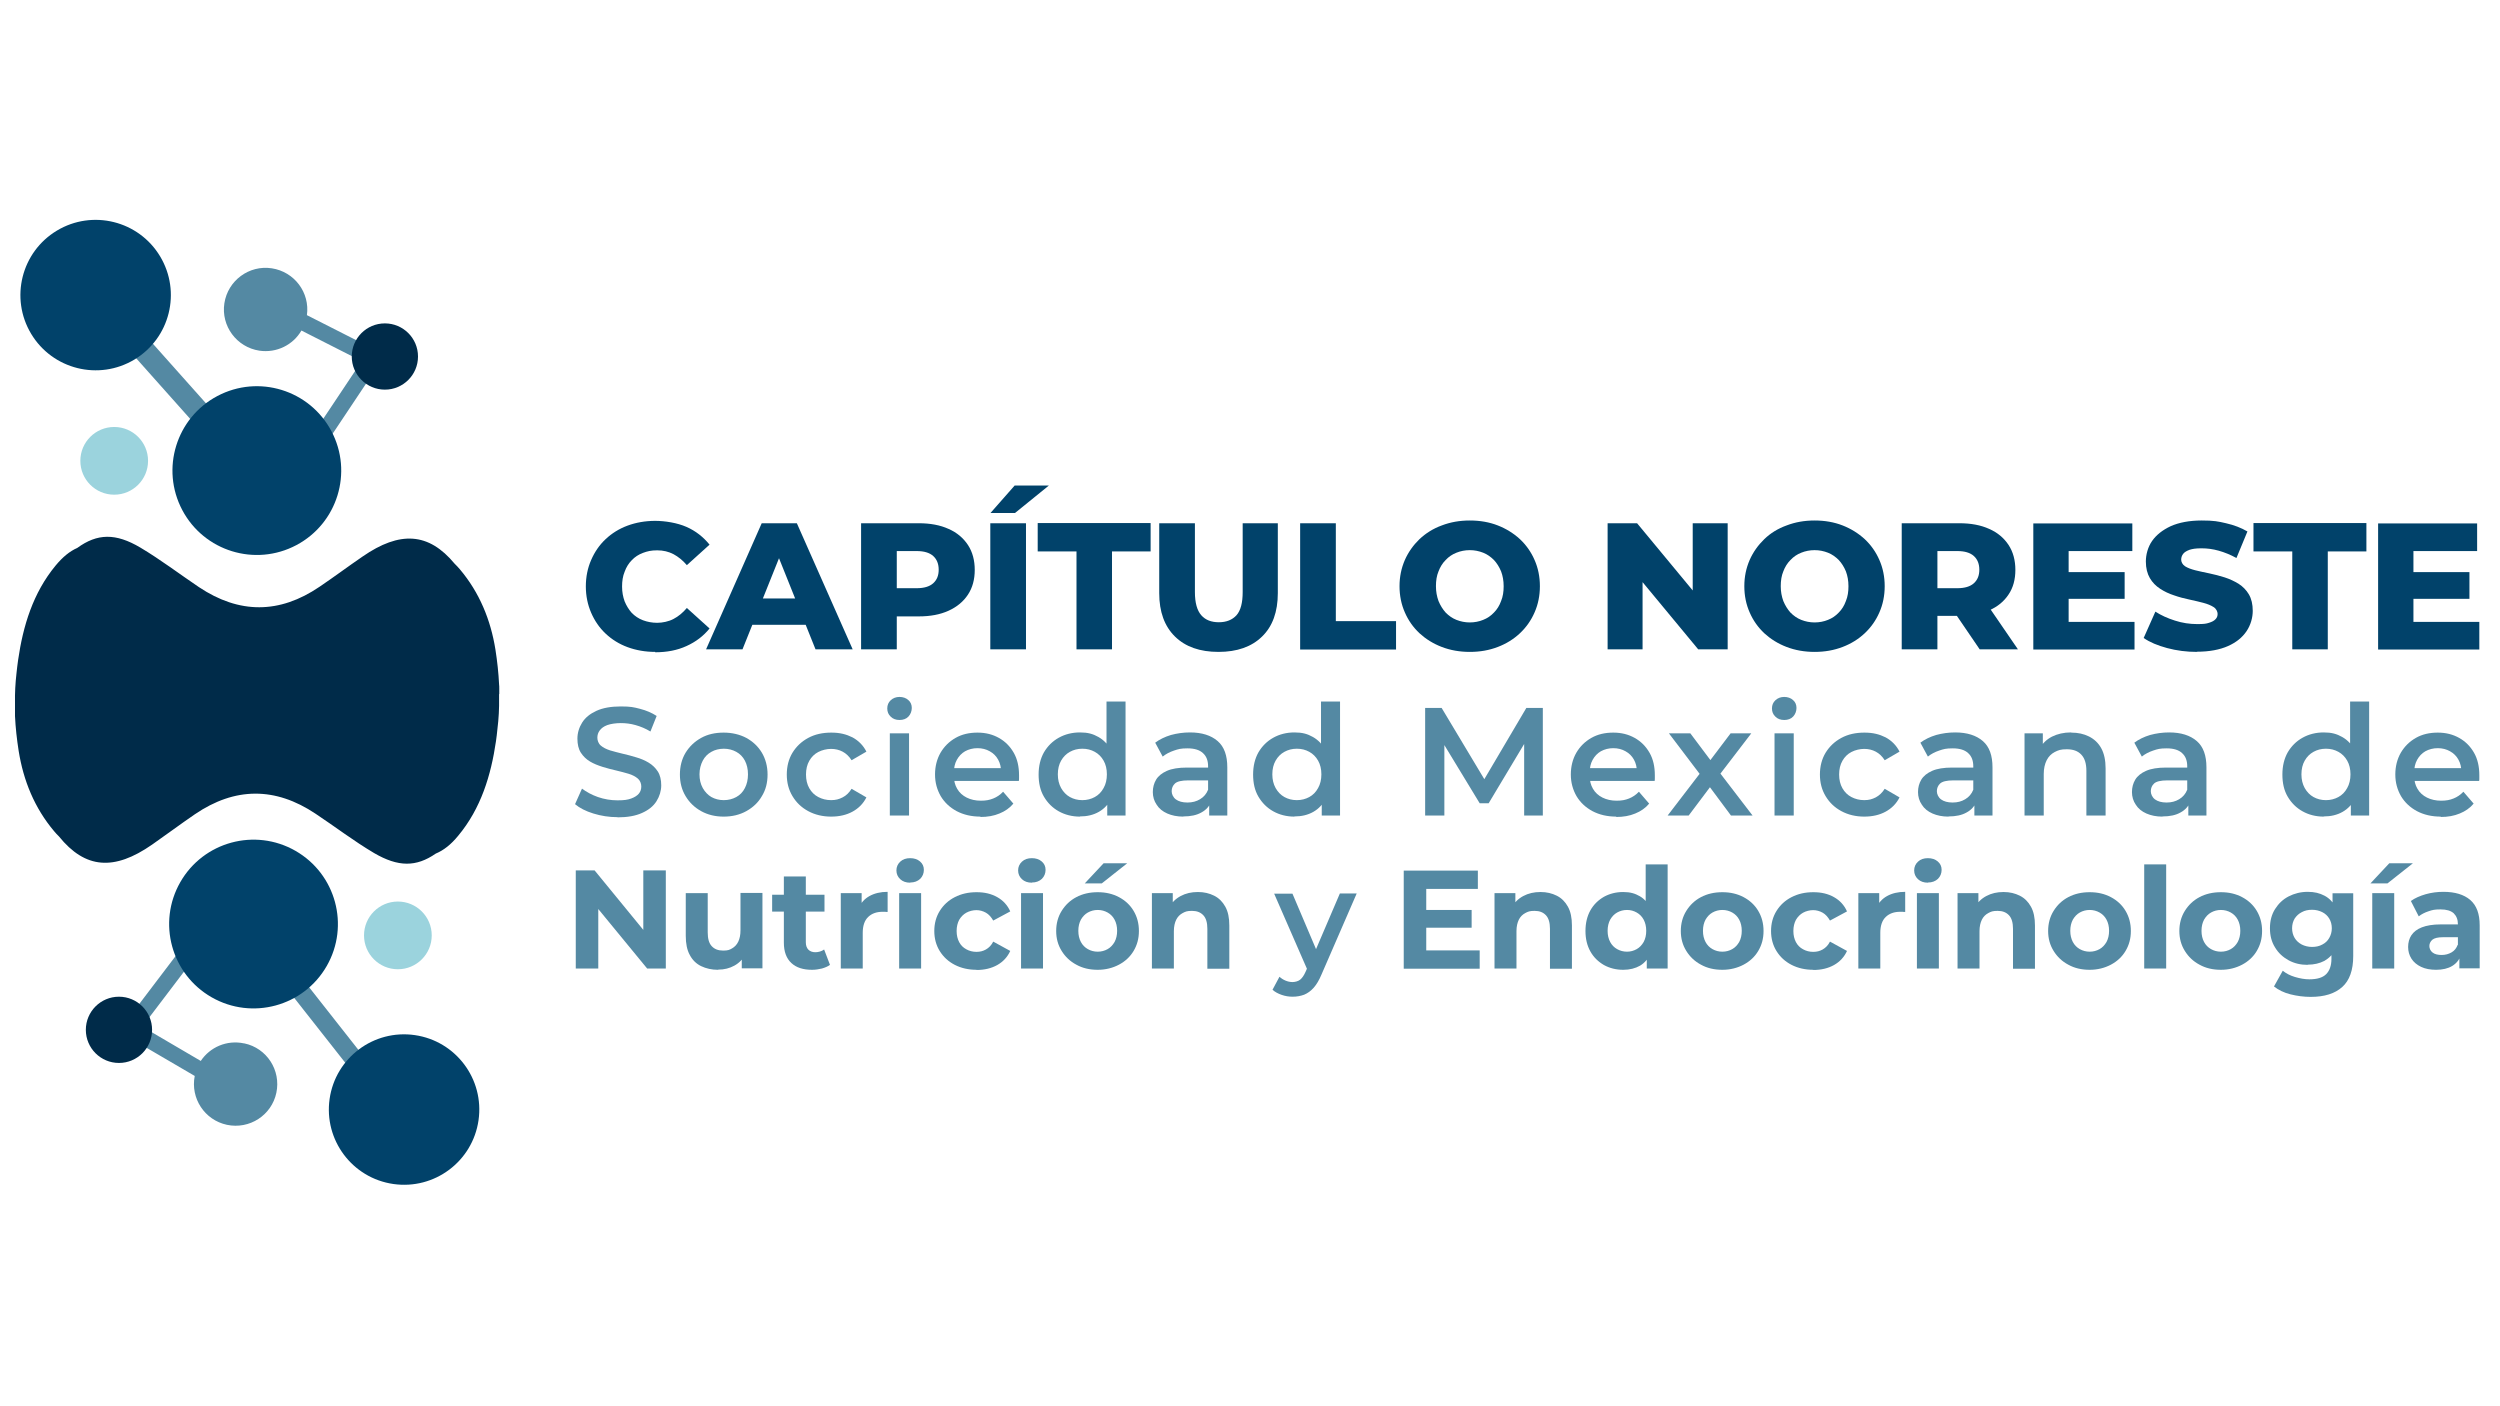 <svg xmlns="http://www.w3.org/2000/svg" id="Layer_1" viewBox="0 0 1366 768"><defs><style>      .st0 {        fill: #9bd3dd;      }      .st1 {        fill: #002b49;      }      .st2 {        fill: #5489a3;      }      .st3 {        fill: #01426a;      }    </style></defs><circle class="st0" cx="217.4" cy="511.1" r="18.5"></circle><g><g><rect class="st2" x="159" y="217.8" width="55" height="8.8" transform="translate(-101.9 253.9) rotate(-56.3)"></rect><rect class="st2" x="102.1" y="156.7" width="12.1" height="135.7" transform="translate(-122 128.8) rotate(-41.7)"></rect><path class="st2" d="M197.2,197l4-7.8-33.5-17c1.7-12.3-6.8-23.7-19.2-25.6-12.4-1.9-24,6.7-25.9,19.1-1.9,12.4,6.7,24,19.1,25.9,9.5,1.4,18.5-3.2,23-11l32.5,16.5Z"></path></g><g><circle class="st3" cx="140.4" cy="257" r="46.1" transform="translate(-104 95.7) rotate(-27.9)"></circle><circle class="st3" cx="52.3" cy="161.2" r="41.1" transform="translate(-75.6 50) rotate(-31)"></circle></g><g><rect class="st2" x="63" y="532.4" width="55" height="8.8" transform="translate(-391.8 284.4) rotate(-52.8)"></rect><rect class="st2" x="160.1" y="474.2" width="10" height="135.7" transform="translate(-300.1 218.5) rotate(-38.2)"></rect><path class="st2" d="M133.3,570.1c-9.4-2-18.6,2.1-23.6,9.6l-31.4-18.4-4.4,7.6,32.5,19c-2.4,12.2,5.4,24.1,17.6,26.7,12.3,2.6,24.4-5.2,27-17.5,2.6-12.3-5.2-24.4-17.5-27Z"></path></g><circle class="st0" cx="62.4" cy="251.8" r="18.5"></circle><g><circle class="st3" cx="138.6" cy="504.8" r="46.1" transform="translate(-368.4 374.3) rotate(-60.2)"></circle><circle class="st3" cx="220.7" cy="605.8" r="41.1" transform="translate(-410.3 738.3) rotate(-81.8)"></circle></g><path class="st1" d="M272.8,379.3c0-1.1,0-2.2,0-3.2,0-.7,0-1.4-.1-2.1-.3-6.3-1-12.7-2-19.1-2.6-16.2-8.7-31.1-19.4-43.8-.9-1.1-1.9-2.1-2.9-3.1-14.2-17.1-29.9-18-50.3-3.9-7.9,5.4-15.5,11.1-23.5,16.5-21.9,14.9-43.9,14.9-65.9.2-10.7-7.2-20.9-15-32-21.6-13.5-8-23.5-7.8-34.5.2-4.1,1.8-7.9,4.9-11.8,9.6-12.4,15-17.8,33-20.5,51.6-.4,2.5-.6,4.9-.9,7.4-.6,5.3-.9,10.6-.8,16,0,.6,0,1.2,0,1.8,0,1.3,0,2.6,0,3.9,0,.5,0,1.1,0,1.6.3,6.3,1,12.6,2,19,2.6,16.2,8.6,31.1,19.4,43.9.8,1,1.7,1.9,2.6,2.8,14.4,17.8,30.2,18.9,50.9,4.5,7.9-5.5,15.5-11.2,23.4-16.6,21.9-14.9,43.9-15,65.9-.3,10.7,7.1,21,15,32,21.5,13.2,7.7,23,7.7,33.7.3,4.3-1.8,8.3-4.9,12.3-9.8,12.4-14.9,17.9-33,20.6-51.6.3-2.2.6-4.4.8-6.7.7-5.6,1-11.2.9-16.8,0-.8,0-1.5,0-2.3Z"></path></g><g><path class="st3" d="M358,356.2c-5.4,0-10.5-.9-15.1-2.6-4.6-1.7-8.6-4.2-12-7.4-3.4-3.2-6-7-7.9-11.4-1.9-4.4-2.9-9.2-2.9-14.4s1-10.1,2.9-14.4c1.9-4.4,4.5-8.2,7.9-11.4,3.4-3.2,7.4-5.7,12-7.4,4.6-1.7,9.7-2.6,15.1-2.6s12.1,1.1,17.1,3.3c5,2.2,9.2,5.5,12.6,9.7l-12.4,11.2c-2.2-2.6-4.7-4.6-7.3-6-2.7-1.4-5.6-2.1-8.9-2.1s-5.4.5-7.8,1.4c-2.4.9-4.4,2.2-6.1,4-1.7,1.7-3,3.8-3.9,6.3-1,2.4-1.4,5.1-1.4,8.1s.5,5.6,1.4,8.1c1,2.4,2.3,4.5,3.9,6.3,1.7,1.7,3.7,3.1,6.1,4,2.4.9,5,1.4,7.8,1.4s6.3-.7,8.9-2.1c2.7-1.4,5.1-3.4,7.3-6l12.4,11.2c-3.3,4.1-7.5,7.3-12.6,9.6-5,2.3-10.7,3.4-17.1,3.4Z"></path><path class="st3" d="M385.8,354.8l30.4-68.9h19.2l30.5,68.9h-20.3l-23.8-59.4h7.7l-23.8,59.4h-19.9ZM402.5,341.4l5-14.4h33.7l5,14.4h-43.7Z"></path><path class="st3" d="M470.5,354.8v-68.9h31.5c6.3,0,11.7,1,16.3,3.1,4.6,2,8.1,5,10.6,8.8,2.5,3.8,3.7,8.4,3.7,13.6s-1.2,9.7-3.7,13.5c-2.5,3.8-6,6.7-10.6,8.8-4.6,2.1-10,3.1-16.3,3.1h-20.7l8.7-8.5v26.5h-19.5ZM490,330.4l-8.7-9h19.5c4.1,0,7.1-.9,9.1-2.7,2-1.8,3-4.2,3-7.4s-1-5.7-3-7.5c-2-1.8-5-2.7-9.1-2.7h-19.5l8.7-9v38.1Z"></path><path class="st3" d="M541.1,354.8v-68.9h19.5v68.9h-19.5ZM541.2,280.3l13.2-15h18.7l-18.5,15h-13.4Z"></path><path class="st3" d="M588.2,354.8v-53.5h-21.2v-15.5h61.7v15.5h-21.1v53.5h-19.5Z"></path><path class="st3" d="M665.8,356.2c-10.2,0-18.1-2.8-23.8-8.4-5.7-5.6-8.6-13.5-8.6-23.7v-38.2h19.5v37.6c0,5.9,1.2,10.1,3.5,12.7,2.3,2.6,5.5,3.8,9.6,3.8s7.3-1.3,9.6-3.8c2.3-2.6,3.4-6.8,3.4-12.7v-37.6h19.2v38.2c0,10.2-2.9,18.2-8.6,23.7-5.7,5.6-13.7,8.4-23.8,8.4Z"></path><path class="st3" d="M710.4,354.8v-68.9h19.5v53.5h32.9v15.5h-52.4Z"></path><path class="st3" d="M803.1,356.2c-5.5,0-10.6-.9-15.3-2.7-4.7-1.8-8.7-4.3-12.2-7.5-3.4-3.2-6.1-7-8-11.4-1.9-4.3-2.9-9.1-2.9-14.3s1-9.9,2.9-14.3c1.9-4.3,4.6-8.1,8-11.4,3.4-3.2,7.5-5.8,12.2-7.5,4.7-1.8,9.7-2.7,15.3-2.7s10.7.9,15.3,2.7,8.6,4.3,12.1,7.5c3.4,3.2,6.1,7,8,11.4,1.9,4.3,2.9,9.1,2.9,14.3s-1,10-2.9,14.3c-1.9,4.4-4.6,8.2-8,11.4-3.4,3.2-7.4,5.7-12.1,7.5s-9.7,2.7-15.3,2.7ZM803.1,340.1c2.6,0,5.1-.5,7.3-1.4,2.3-.9,4.2-2.2,5.9-4,1.7-1.7,3-3.8,3.9-6.3,1-2.4,1.4-5.1,1.4-8.1s-.5-5.7-1.4-8.1c-1-2.4-2.3-4.5-3.9-6.2-1.7-1.7-3.6-3.1-5.9-4-2.3-.9-4.7-1.4-7.3-1.4s-5.1.5-7.3,1.4c-2.3.9-4.2,2.2-5.9,4-1.7,1.7-3,3.8-3.9,6.2-1,2.4-1.4,5.1-1.4,8.1s.5,5.6,1.4,8.1c1,2.4,2.3,4.5,3.9,6.3,1.7,1.7,3.6,3.1,5.9,4,2.3.9,4.7,1.4,7.3,1.4Z"></path><path class="st3" d="M878.4,354.8v-68.9h16.1l38,45.9h-7.6v-45.9h19.1v68.9h-16.1l-38-45.9h7.6v45.9h-19.1Z"></path><path class="st3" d="M991.5,356.2c-5.5,0-10.6-.9-15.3-2.7-4.7-1.8-8.7-4.3-12.2-7.5-3.4-3.2-6.1-7-8-11.4-1.9-4.3-2.9-9.1-2.9-14.3s1-9.9,2.9-14.3c1.9-4.3,4.6-8.1,8-11.4s7.5-5.8,12.2-7.5c4.7-1.8,9.7-2.7,15.3-2.7s10.7.9,15.3,2.7,8.6,4.3,12.1,7.5c3.4,3.2,6.1,7,8,11.4,1.9,4.3,2.9,9.1,2.9,14.3s-1,10-2.9,14.3c-1.9,4.4-4.6,8.2-8,11.4-3.4,3.2-7.4,5.7-12.1,7.5s-9.7,2.7-15.3,2.7ZM991.5,340.1c2.6,0,5.1-.5,7.3-1.4,2.3-.9,4.2-2.2,5.9-4,1.7-1.7,3-3.8,3.9-6.3,1-2.4,1.4-5.1,1.4-8.1s-.5-5.7-1.4-8.1c-1-2.4-2.3-4.5-3.9-6.2-1.7-1.7-3.6-3.1-5.9-4-2.3-.9-4.7-1.4-7.3-1.4s-5.1.5-7.3,1.4c-2.3.9-4.2,2.2-5.9,4-1.7,1.7-3,3.8-3.9,6.2-1,2.4-1.4,5.1-1.4,8.1s.5,5.6,1.4,8.1c1,2.4,2.3,4.5,3.9,6.3,1.7,1.7,3.6,3.1,5.9,4,2.3.9,4.7,1.4,7.3,1.4Z"></path><path class="st3" d="M1039.1,354.8v-68.9h31.5c6.3,0,11.7,1,16.3,3.1,4.6,2,8.1,5,10.6,8.8,2.5,3.8,3.7,8.4,3.7,13.6s-1.2,9.7-3.7,13.4c-2.5,3.8-6,6.7-10.6,8.7-4.6,2-10,3-16.3,3h-20.7l8.7-8.2v26.5h-19.5ZM1058.6,330.4l-8.7-9h19.5c4.1,0,7.1-.9,9.1-2.7,2-1.8,3-4.2,3-7.4s-1-5.7-3-7.5c-2-1.8-5-2.7-9.1-2.7h-19.5l8.7-9v38.1ZM1081.7,354.8l-17.1-25.1h20.8l17.2,25.1h-20.9Z"></path><path class="st3" d="M1130.3,339.8h36v15.1h-55.3v-68.9h54.1v15.1h-34.8v38.8ZM1128.9,312.6h32v14.6h-32v-14.6Z"></path><path class="st3" d="M1200.4,356.2c-5.6,0-11.1-.7-16.3-2.1-5.2-1.4-9.5-3.2-12.8-5.5l6.4-14.4c3.1,2,6.6,3.6,10.7,4.9,4,1.3,8.1,1.9,12.1,1.9s4.9-.2,6.5-.7c1.6-.5,2.8-1.1,3.6-2,.8-.8,1.1-1.8,1.1-2.9s-.7-2.8-2.2-3.7c-1.4-.9-3.3-1.7-5.6-2.3-2.3-.6-4.8-1.2-7.6-1.8-2.8-.6-5.6-1.3-8.4-2.3-2.8-.9-5.3-2.1-7.6-3.6-2.3-1.5-4.2-3.4-5.6-5.8-1.4-2.4-2.2-5.4-2.2-9.1s1.1-7.9,3.4-11.2c2.3-3.3,5.7-6,10.2-8.1,4.5-2,10.2-3.1,16.9-3.1s9,.5,13.3,1.5c4.4,1,8.3,2.5,11.7,4.5l-6,14.5c-3.3-1.8-6.5-3.1-9.7-4-3.2-.9-6.3-1.3-9.4-1.3s-4.9.3-6.5.8c-1.6.6-2.8,1.3-3.5,2.2-.7.9-1.1,2-1.1,3.2s.7,2.7,2.1,3.6c1.4.9,3.3,1.6,5.6,2.2,2.3.6,4.9,1.1,7.7,1.7,2.8.6,5.6,1.3,8.4,2.2,2.8.9,5.3,2.1,7.6,3.5,2.3,1.5,4.2,3.4,5.6,5.8,1.4,2.4,2.1,5.4,2.1,9s-1.1,7.7-3.4,11.1c-2.3,3.4-5.6,6.1-10.1,8.1-4.5,2-10.2,3.1-17,3.1Z"></path><path class="st3" d="M1252.5,354.8v-53.5h-21.2v-15.5h61.7v15.5h-21.1v53.5h-19.5Z"></path><path class="st3" d="M1318.7,339.8h36v15.1h-55.3v-68.9h54.1v15.1h-34.8v38.8ZM1317.3,312.6h32v14.6h-32v-14.6Z"></path></g><g><path class="st2" d="M337.4,446.5c-4.6,0-9-.7-13.2-2s-7.5-3-10-5.1l3.8-8.5c2.4,1.8,5.3,3.4,8.7,4.6,3.5,1.2,7,1.8,10.7,1.8s5.6-.3,7.5-1c1.9-.7,3.3-1.6,4.2-2.7.9-1.1,1.3-2.4,1.3-3.9s-.6-3.2-1.9-4.3c-1.3-1.1-3-2-5-2.6-2-.6-4.3-1.2-6.8-1.8-2.5-.6-5-1.2-7.5-2-2.5-.8-4.8-1.7-6.8-2.9-2-1.2-3.7-2.8-5-4.8-1.3-2-1.9-4.6-1.9-7.7s.9-6.1,2.6-8.8c1.7-2.7,4.3-4.8,7.8-6.4,3.5-1.6,7.9-2.4,13.3-2.4s7,.4,10.5,1.3c3.5.9,6.5,2.2,9.1,3.9l-3.4,8.5c-2.6-1.6-5.3-2.7-8.1-3.5-2.8-.8-5.5-1.1-8.1-1.1s-5.5.4-7.4,1.1c-1.9.7-3.2,1.7-4.1,2.9-.9,1.2-1.3,2.5-1.3,4s.6,3.2,1.9,4.3c1.3,1.1,2.9,1.9,5,2.6,2,.6,4.3,1.2,6.8,1.8,2.5.6,5,1.2,7.5,2,2.5.7,4.8,1.7,6.8,2.9,2,1.2,3.7,2.8,5,4.8,1.3,2,1.9,4.6,1.9,7.6s-.9,6-2.6,8.7c-1.7,2.7-4.3,4.8-7.9,6.4-3.5,1.6-8,2.4-13.4,2.4Z"></path><path class="st2" d="M395.4,446.2c-4.6,0-8.7-1-12.3-3-3.6-2-6.4-4.7-8.5-8.2-2.1-3.5-3.1-7.4-3.1-11.8s1-8.4,3.1-11.9c2.1-3.4,4.9-6.1,8.5-8.1,3.6-2,7.7-2.9,12.3-2.9s8.8,1,12.4,2.9c3.6,2,6.4,4.6,8.5,8.1,2,3.4,3.1,7.4,3.1,11.9s-1,8.4-3.1,11.8c-2,3.5-4.9,6.2-8.5,8.2-3.6,2-7.7,3-12.4,3ZM395.4,437.2c2.6,0,4.9-.6,6.9-1.7,2-1.1,3.6-2.7,4.7-4.9,1.1-2.1,1.7-4.6,1.7-7.5s-.6-5.4-1.7-7.5c-1.1-2.1-2.7-3.7-4.7-4.8-2-1.1-4.3-1.7-6.8-1.7s-4.9.6-6.8,1.7c-2,1.1-3.6,2.7-4.7,4.8s-1.8,4.6-1.8,7.5.6,5.3,1.8,7.5c1.2,2.1,2.8,3.8,4.7,4.9,2,1.1,4.2,1.7,6.8,1.7Z"></path><path class="st2" d="M454.2,446.2c-4.7,0-8.9-1-12.6-3-3.7-2-6.5-4.7-8.6-8.2-2.1-3.5-3.1-7.4-3.1-11.8s1-8.4,3.1-11.9c2.1-3.4,4.9-6.1,8.6-8.1,3.7-2,7.9-2.9,12.6-2.9s8.2.9,11.6,2.6c3.3,1.8,5.9,4.4,7.6,7.8l-8.1,4.7c-1.3-2.1-3-3.7-4.9-4.7-1.9-1-4-1.5-6.3-1.5s-4.9.6-7,1.7c-2.1,1.1-3.7,2.7-4.9,4.8s-1.8,4.6-1.8,7.5.6,5.4,1.8,7.5c1.2,2.1,2.8,3.7,4.9,4.8,2.1,1.1,4.4,1.7,7,1.7s4.3-.5,6.3-1.5,3.6-2.6,4.9-4.7l8.1,4.7c-1.7,3.4-4.3,6-7.6,7.8-3.3,1.8-7.2,2.7-11.6,2.7Z"></path><path class="st2" d="M491.5,393.4c-2,0-3.6-.6-4.8-1.8-1.3-1.2-1.9-2.7-1.9-4.5s.6-3.3,1.9-4.5c1.3-1.2,2.9-1.8,4.8-1.8s3.6.6,4.8,1.7c1.3,1.1,1.9,2.6,1.9,4.3s-.6,3.4-1.8,4.7c-1.2,1.3-2.9,1.9-4.9,1.9ZM486.2,445.6v-44.9h10.5v44.9h-10.5Z"></path><path class="st2" d="M535.8,446.2c-5,0-9.3-1-13.1-3-3.7-2-6.6-4.7-8.7-8.2-2-3.5-3.1-7.4-3.1-11.8s1-8.4,3-11.9c2-3.4,4.7-6.1,8.2-8.1,3.5-2,7.5-2.9,12-2.9s8.3,1,11.7,2.9c3.4,1.9,6.1,4.6,8.1,8.1,2,3.5,2.9,7.6,2.9,12.3s0,1,0,1.5c0,.6,0,1.1-.1,1.6h-37.4v-7h31.8l-4.1,2.2c0-2.6-.5-4.8-1.6-6.8-1.1-2-2.6-3.5-4.6-4.6-1.9-1.1-4.2-1.7-6.7-1.7s-4.8.6-6.8,1.7c-1.9,1.1-3.4,2.7-4.5,4.7-1.1,2-1.6,4.3-1.6,7v1.7c0,2.7.6,5.1,1.8,7.1,1.2,2.1,3,3.7,5.2,4.8,2.2,1.1,4.8,1.7,7.7,1.7s4.8-.4,6.8-1.2c2-.8,3.8-2,5.4-3.7l5.6,6.5c-2,2.4-4.6,4.2-7.6,5.4-3.1,1.3-6.5,1.9-10.5,1.9Z"></path><path class="st2" d="M590.1,446.2c-4.3,0-8.2-1-11.6-2.9-3.4-1.9-6.1-4.6-8.1-8-2-3.4-2.9-7.4-2.9-12.1s1-8.7,2.9-12.1c2-3.4,4.7-6.1,8.1-8,3.4-1.9,7.3-2.9,11.6-2.9s7.1.8,10.1,2.5c3,1.7,5.3,4.2,7.1,7.5,1.7,3.4,2.6,7.7,2.6,12.9s-.8,9.5-2.5,12.9c-1.7,3.4-4,5.9-7,7.6-3,1.7-6.4,2.5-10.3,2.5ZM591.4,437.2c2.5,0,4.8-.6,6.8-1.7,2-1.1,3.6-2.7,4.8-4.9,1.2-2.1,1.8-4.6,1.8-7.5s-.6-5.4-1.8-7.5c-1.2-2.1-2.8-3.7-4.8-4.8-2-1.1-4.2-1.7-6.8-1.7s-4.8.6-6.8,1.7c-2,1.1-3.6,2.7-4.8,4.8-1.2,2.1-1.8,4.6-1.8,7.5s.6,5.3,1.8,7.5c1.2,2.1,2.8,3.8,4.8,4.9,2,1.1,4.2,1.7,6.8,1.7ZM605,445.6v-10.6l.4-11.9-.8-11.9v-27.9h10.4v62.3h-10Z"></path><path class="st2" d="M646.6,446.2c-3.4,0-6.3-.6-8.8-1.7-2.5-1.1-4.5-2.7-5.8-4.8-1.4-2-2.1-4.4-2.1-6.9s.6-4.8,1.8-6.8c1.2-2,3.2-3.6,5.9-4.8,2.7-1.2,6.4-1.8,10.9-1.8h13v7h-12.3c-3.6,0-6,.6-7.2,1.7-1.2,1.1-1.8,2.6-1.8,4.2s.8,3.4,2.3,4.5c1.5,1.1,3.6,1.7,6.3,1.7s4.9-.6,6.9-1.8c2-1.2,3.5-2.9,4.4-5.2l1.8,6.3c-1,2.6-2.8,4.7-5.4,6.1-2.6,1.5-5.9,2.2-9.9,2.2ZM660.7,445.6v-9.1l-.6-1.9v-15.9c0-3.1-.9-5.5-2.8-7.2-1.8-1.7-4.6-2.6-8.4-2.6s-5,.4-7.4,1.2c-2.4.8-4.5,1.9-6.2,3.3l-4.1-7.6c2.4-1.8,5.3-3.2,8.6-4.2,3.3-.9,6.8-1.4,10.4-1.4,6.5,0,11.5,1.6,15.1,4.7,3.6,3.1,5.3,7.9,5.3,14.4v26.3h-9.9Z"></path><path class="st2" d="M707.3,446.2c-4.3,0-8.2-1-11.6-2.9-3.4-1.9-6.1-4.6-8.1-8-2-3.4-2.9-7.4-2.9-12.1s1-8.7,2.9-12.1c2-3.4,4.7-6.1,8.1-8,3.4-1.9,7.3-2.9,11.6-2.9s7.1.8,10.1,2.5c3,1.7,5.3,4.2,7.1,7.5,1.7,3.4,2.6,7.7,2.6,12.9s-.8,9.5-2.5,12.9c-1.7,3.4-4,5.9-7,7.6-3,1.7-6.4,2.5-10.3,2.5ZM708.6,437.2c2.5,0,4.8-.6,6.8-1.7,2-1.1,3.6-2.7,4.8-4.9,1.2-2.1,1.8-4.6,1.8-7.5s-.6-5.4-1.8-7.5c-1.2-2.1-2.8-3.7-4.8-4.8-2-1.1-4.2-1.7-6.8-1.7s-4.8.6-6.8,1.7c-2,1.1-3.6,2.7-4.8,4.8-1.2,2.1-1.8,4.6-1.8,7.5s.6,5.3,1.8,7.5c1.2,2.1,2.8,3.8,4.8,4.9,2,1.1,4.2,1.7,6.8,1.7ZM722.2,445.6v-10.6l.4-11.9-.8-11.9v-27.9h10.4v62.3h-10Z"></path><path class="st2" d="M778.7,445.6v-58.8h9l25.7,42.9h-4.7l25.3-42.9h9v58.8c0,0-10.2,0-10.2,0v-42.6c0,0,2.1,0,2.1,0l-21.5,35.9h-4.9l-21.8-35.9h2.5v42.6h-10.4Z"></path><path class="st2" d="M883.2,446.2c-5,0-9.3-1-13.1-3-3.7-2-6.6-4.7-8.7-8.2-2-3.5-3.1-7.4-3.1-11.8s1-8.4,3-11.9c2-3.4,4.7-6.1,8.2-8.1,3.5-2,7.5-2.9,12-2.9s8.3,1,11.7,2.9c3.4,1.9,6.1,4.6,8.1,8.1,2,3.5,2.9,7.6,2.9,12.3s0,1,0,1.5c0,.6,0,1.1-.1,1.6h-37.4v-7h31.8l-4.1,2.2c0-2.6-.5-4.8-1.6-6.8-1.1-2-2.6-3.5-4.6-4.6-1.9-1.1-4.2-1.7-6.7-1.7s-4.8.6-6.8,1.7c-1.9,1.1-3.4,2.7-4.5,4.7-1.1,2-1.6,4.3-1.6,7v1.7c0,2.7.6,5.1,1.8,7.1,1.2,2.1,3,3.7,5.2,4.8,2.2,1.1,4.8,1.7,7.7,1.7s4.8-.4,6.8-1.2c2-.8,3.8-2,5.4-3.7l5.6,6.5c-2,2.4-4.6,4.2-7.6,5.4-3.1,1.3-6.5,1.9-10.5,1.9Z"></path><path class="st2" d="M911.2,445.6l19.7-25.7-.2,5.6-18.8-24.8h11.7l13.2,17.6h-4.5l13.3-17.6h11.3l-19,24.8v-5.6c0,0,19.7,25.7,19.7,25.7h-11.8l-13.9-18.7,4.4.6-13.6,18.1h-11.6Z"></path><path class="st2" d="M974.9,393.4c-2,0-3.6-.6-4.8-1.8-1.3-1.2-1.9-2.7-1.9-4.5s.6-3.3,1.9-4.5c1.3-1.2,2.9-1.8,4.8-1.8s3.6.6,4.8,1.7c1.3,1.1,1.9,2.6,1.9,4.3s-.6,3.4-1.8,4.7c-1.2,1.3-2.9,1.9-4.9,1.9ZM969.6,445.6v-44.9h10.5v44.9h-10.5Z"></path><path class="st2" d="M1018.7,446.2c-4.7,0-8.9-1-12.6-3-3.7-2-6.5-4.7-8.6-8.2-2.1-3.5-3.1-7.4-3.1-11.8s1-8.4,3.1-11.9c2.1-3.4,4.9-6.1,8.6-8.1,3.7-2,7.9-2.9,12.6-2.9s8.2.9,11.6,2.6c3.3,1.8,5.9,4.4,7.6,7.8l-8.1,4.7c-1.3-2.1-3-3.7-4.9-4.7-1.9-1-4-1.5-6.3-1.5s-4.9.6-7,1.7c-2.1,1.1-3.7,2.7-4.9,4.8-1.2,2.1-1.8,4.6-1.8,7.5s.6,5.4,1.8,7.5c1.2,2.1,2.8,3.7,4.9,4.8,2.1,1.1,4.4,1.7,7,1.7s4.3-.5,6.3-1.5c1.9-1,3.6-2.6,4.9-4.7l8.1,4.7c-1.7,3.4-4.3,6-7.6,7.8-3.3,1.8-7.2,2.7-11.6,2.7Z"></path><path class="st2" d="M1064.7,446.2c-3.4,0-6.3-.6-8.8-1.7-2.5-1.1-4.5-2.7-5.8-4.8-1.4-2-2.1-4.4-2.1-6.9s.6-4.8,1.8-6.8c1.2-2,3.2-3.6,5.9-4.8,2.7-1.2,6.4-1.8,10.9-1.8h13v7h-12.3c-3.6,0-6,.6-7.2,1.7-1.2,1.1-1.8,2.6-1.8,4.2s.8,3.4,2.3,4.5c1.5,1.1,3.6,1.7,6.3,1.7s4.9-.6,6.9-1.8c2-1.2,3.5-2.9,4.4-5.2l1.8,6.3c-1,2.6-2.8,4.7-5.4,6.1-2.6,1.5-5.9,2.2-9.9,2.2ZM1078.8,445.6v-9.1l-.6-1.9v-15.9c0-3.1-.9-5.5-2.8-7.2-1.8-1.7-4.6-2.6-8.4-2.6s-5,.4-7.4,1.2c-2.4.8-4.5,1.9-6.2,3.3l-4.1-7.6c2.4-1.8,5.3-3.2,8.6-4.2,3.3-.9,6.8-1.4,10.4-1.4,6.5,0,11.5,1.6,15.1,4.7,3.6,3.1,5.3,7.9,5.3,14.4v26.3h-9.9Z"></path><path class="st2" d="M1131.8,400.3c3.6,0,6.8.7,9.6,2.1,2.8,1.4,5.1,3.5,6.7,6.4,1.6,2.9,2.4,6.6,2.4,11.1v25.7h-10.5v-24.4c0-4-.9-6.9-2.8-8.9-1.9-2-4.5-2.9-7.9-2.9s-4.6.5-6.6,1.5c-1.9,1-3.4,2.5-4.4,4.5-1,2-1.6,4.5-1.6,7.5v22.7h-10.5v-44.9h10v12.1l-1.8-3.7c1.6-2.9,3.9-5.1,6.8-6.6,3-1.5,6.5-2.3,10.4-2.3Z"></path><path class="st2" d="M1181.6,446.2c-3.4,0-6.3-.6-8.8-1.7-2.5-1.1-4.5-2.7-5.8-4.8-1.4-2-2.1-4.4-2.1-6.9s.6-4.8,1.8-6.8c1.2-2,3.2-3.6,5.9-4.8,2.7-1.2,6.4-1.8,10.9-1.8h13v7h-12.3c-3.6,0-6,.6-7.2,1.7-1.2,1.1-1.8,2.6-1.8,4.2s.8,3.4,2.3,4.5c1.5,1.1,3.6,1.7,6.3,1.7s4.9-.6,6.9-1.8c2-1.2,3.5-2.9,4.4-5.2l1.8,6.3c-1,2.6-2.8,4.7-5.4,6.1-2.6,1.5-5.9,2.2-9.9,2.2ZM1195.7,445.6v-9.1l-.6-1.9v-15.9c0-3.1-.9-5.5-2.8-7.2-1.8-1.7-4.6-2.6-8.4-2.6s-5,.4-7.4,1.2c-2.4.8-4.5,1.9-6.2,3.3l-4.1-7.6c2.4-1.8,5.3-3.2,8.6-4.2,3.3-.9,6.8-1.4,10.4-1.4,6.5,0,11.5,1.6,15.1,4.7,3.6,3.1,5.3,7.9,5.3,14.4v26.3h-9.9Z"></path><path class="st2" d="M1269.7,446.2c-4.3,0-8.2-1-11.6-2.9-3.4-1.9-6.1-4.6-8.1-8-2-3.4-2.9-7.4-2.9-12.1s1-8.7,2.9-12.1c2-3.4,4.7-6.1,8.1-8,3.4-1.9,7.3-2.9,11.6-2.9s7.1.8,10.1,2.5c3,1.7,5.3,4.2,7.1,7.5,1.7,3.4,2.6,7.7,2.6,12.9s-.8,9.5-2.5,12.9c-1.7,3.4-4,5.9-7,7.6-3,1.7-6.4,2.5-10.3,2.5ZM1270.9,437.2c2.5,0,4.8-.6,6.8-1.7,2-1.1,3.6-2.7,4.8-4.9,1.2-2.1,1.8-4.6,1.8-7.5s-.6-5.4-1.8-7.5c-1.2-2.1-2.8-3.7-4.8-4.8-2-1.1-4.2-1.7-6.8-1.7s-4.8.6-6.8,1.7c-2,1.1-3.6,2.7-4.8,4.8-1.2,2.1-1.8,4.6-1.8,7.5s.6,5.3,1.8,7.5c1.2,2.1,2.8,3.8,4.8,4.9,2,1.1,4.2,1.7,6.8,1.7ZM1284.5,445.6v-10.6l.4-11.9-.8-11.9v-27.9h10.4v62.3h-10Z"></path><path class="st2" d="M1333.7,446.2c-5,0-9.3-1-13.1-3-3.7-2-6.6-4.7-8.7-8.2-2-3.5-3.1-7.4-3.1-11.8s1-8.4,3-11.9c2-3.4,4.7-6.1,8.2-8.1,3.5-2,7.5-2.9,12-2.9s8.3,1,11.7,2.9c3.4,1.9,6.1,4.6,8.1,8.1,2,3.5,2.9,7.6,2.9,12.3s0,1,0,1.5c0,.6,0,1.1-.1,1.6h-37.4v-7h31.8l-4.1,2.2c0-2.6-.5-4.8-1.6-6.8-1.1-2-2.6-3.5-4.6-4.6-1.9-1.1-4.2-1.7-6.7-1.7s-4.8.6-6.8,1.7c-1.9,1.1-3.4,2.7-4.5,4.7-1.1,2-1.6,4.3-1.6,7v1.7c0,2.7.6,5.1,1.8,7.1,1.2,2.1,3,3.7,5.2,4.8,2.2,1.1,4.8,1.7,7.7,1.7s4.8-.4,6.8-1.2c2-.8,3.8-2,5.4-3.7l5.6,6.5c-2,2.4-4.6,4.2-7.6,5.4-3.1,1.3-6.5,1.9-10.5,1.9Z"></path></g><g><path class="st2" d="M314.6,529.2v-53.6h10.3l31.6,38.6h-5v-38.6h12.3v53.6h-10.2l-31.7-38.6h5v38.6h-12.3Z"></path><path class="st2" d="M392.3,529.9c-3.4,0-6.5-.7-9.2-2-2.7-1.3-4.8-3.4-6.2-6.1-1.5-2.7-2.2-6.2-2.2-10.5v-23.3h12v21.5c0,3.4.7,5.9,2.2,7.5,1.5,1.6,3.5,2.4,6.2,2.4s3.5-.4,4.9-1.2c1.4-.8,2.6-2,3.4-3.7.8-1.7,1.2-3.7,1.2-6.2v-20.4h12v41.2h-11.3v-11.3l2.1,3.3c-1.4,2.9-3.4,5-6.1,6.5-2.7,1.5-5.6,2.2-8.8,2.2Z"></path><path class="st2" d="M421.9,498.1v-9.2h28.6v9.2h-28.6ZM443.7,529.9c-4.9,0-8.6-1.2-11.3-3.7-2.7-2.5-4.1-6.2-4.1-11.1v-36.2h12v36c0,1.7.5,3.1,1.4,4,.9.9,2.2,1.4,3.8,1.4s3.5-.5,4.8-1.5l3.2,8.4c-1.2.9-2.7,1.5-4.4,2-1.7.4-3.5.7-5.3.7Z"></path><path class="st2" d="M459.4,529.2v-41.2h11.4v11.6l-1.6-3.4c1.2-2.9,3.2-5.1,5.9-6.6,2.7-1.5,6-2.3,9.9-2.3v11c-.5,0-1,0-1.4-.1-.4,0-.8,0-1.3,0-3.3,0-5.9.9-7.9,2.8-2,1.9-3,4.8-3,8.7v19.5h-12Z"></path><path class="st2" d="M497.3,482.3c-2.2,0-4-.6-5.4-1.9-1.4-1.3-2.1-2.9-2.1-4.8s.7-3.5,2.1-4.8c1.4-1.3,3.2-1.9,5.4-1.9s4,.6,5.4,1.8c1.4,1.2,2.1,2.7,2.1,4.6s-.7,3.6-2,4.9c-1.4,1.3-3.2,2-5.4,2ZM491.3,529.2v-41.2h12v41.2h-12Z"></path><path class="st2" d="M533.6,529.9c-4.4,0-8.4-.9-11.9-2.7-3.5-1.8-6.2-4.3-8.2-7.5-2-3.2-3-6.9-3-11s1-7.8,3-11c2-3.2,4.7-5.7,8.2-7.5,3.5-1.8,7.4-2.7,11.9-2.7s8.1.9,11.3,2.7c3.2,1.8,5.6,4.4,7.1,7.8l-9.3,5c-1.1-1.9-2.4-3.4-4-4.3s-3.4-1.4-5.2-1.4-3.9.5-5.5,1.4c-1.6.9-2.9,2.2-3.9,3.9-.9,1.7-1.4,3.7-1.4,6.1s.5,4.4,1.4,6.1c.9,1.7,2.2,3,3.9,3.9,1.6.9,3.5,1.4,5.5,1.4s3.6-.4,5.2-1.3c1.6-.9,3-2.3,4-4.3l9.3,5.1c-1.5,3.3-3.9,5.9-7.1,7.7-3.2,1.8-7,2.7-11.3,2.7Z"></path><path class="st2" d="M563.8,482.3c-2.2,0-4-.6-5.4-1.9-1.4-1.3-2.1-2.9-2.1-4.8s.7-3.5,2.1-4.8c1.4-1.3,3.2-1.9,5.4-1.9s4,.6,5.4,1.8c1.4,1.2,2.1,2.7,2.1,4.6s-.7,3.6-2,4.9c-1.4,1.3-3.2,2-5.4,2ZM557.9,529.2v-41.2h12v41.2h-12Z"></path><path class="st2" d="M599.8,529.9c-4.4,0-8.3-.9-11.7-2.8-3.4-1.8-6.1-4.4-8-7.5-2-3.2-3-6.8-3-10.9s1-7.8,3-11c2-3.2,4.6-5.7,8-7.5,3.4-1.8,7.3-2.7,11.7-2.7s8.2.9,11.6,2.7c3.4,1.8,6.1,4.3,8,7.5,1.9,3.2,2.9,6.8,2.9,11s-1,7.7-2.9,10.9c-1.9,3.2-4.6,5.7-8,7.5-3.4,1.8-7.3,2.8-11.6,2.8ZM599.8,520c2,0,3.8-.5,5.4-1.4,1.6-.9,2.8-2.2,3.8-3.9.9-1.7,1.4-3.7,1.4-6.1s-.5-4.4-1.4-6.1-2.2-3-3.8-3.9c-1.6-.9-3.4-1.4-5.4-1.4s-3.8.5-5.4,1.4c-1.6.9-2.8,2.2-3.8,3.9-.9,1.7-1.4,3.7-1.4,6.1s.5,4.4,1.4,6.1c.9,1.7,2.2,3,3.8,3.9,1.6.9,3.4,1.4,5.4,1.4ZM592.7,482.7l10.3-11h12.9l-13.9,11h-9.3Z"></path><path class="st2" d="M654.6,487.4c3.3,0,6.2.7,8.8,2,2.6,1.3,4.6,3.3,6.1,6,1.5,2.7,2.2,6.1,2.2,10.3v23.6h-12v-21.8c0-3.3-.7-5.8-2.2-7.4-1.5-1.6-3.5-2.4-6.2-2.4s-3.6.4-5.1,1.2c-1.5.8-2.7,2-3.5,3.6-.8,1.6-1.3,3.7-1.3,6.3v20.4h-12v-41.2h11.4v11.4l-2.1-3.4c1.5-2.8,3.6-4.9,6.4-6.4,2.8-1.5,5.9-2.2,9.4-2.2Z"></path><path class="st2" d="M706.3,544.6c-2,0-4-.3-6-1-2-.7-3.7-1.6-5-2.8l3.8-7.1c1,.9,2.1,1.6,3.3,2.1,1.2.5,2.5.8,3.8.8s3.1-.4,4.2-1.3c1.1-.9,2.1-2.3,3-4.4l2.4-5.4.8-1.1,15.5-36.2h9.2l-19.2,44.2c-1.3,3.1-2.7,5.5-4.3,7.3-1.6,1.8-3.3,3-5.2,3.8-1.9.7-4,1.1-6.3,1.1ZM714.7,530.7l-18.5-42.4h10l15,35.3-6.5,7.1Z"></path><path class="st2" d="M779.3,519.3h29.2v10h-41.5v-53.6h40.5v10h-28.2v33.7ZM778.3,497.2h25.8v9.7h-25.8v-9.7Z"></path><path class="st2" d="M841.8,487.4c3.3,0,6.2.7,8.8,2,2.6,1.3,4.6,3.3,6.1,6,1.5,2.7,2.2,6.1,2.2,10.3v23.6h-12v-21.8c0-3.3-.7-5.8-2.2-7.4-1.5-1.6-3.5-2.4-6.2-2.4s-3.6.4-5.1,1.2c-1.5.8-2.7,2-3.5,3.6-.8,1.6-1.3,3.7-1.3,6.3v20.4h-12v-41.2h11.4v11.4l-2.1-3.4c1.5-2.8,3.6-4.9,6.4-6.4,2.8-1.5,5.9-2.2,9.4-2.2Z"></path><path class="st2" d="M886.9,529.9c-3.9,0-7.4-.9-10.5-2.6-3.1-1.8-5.6-4.2-7.4-7.4-1.8-3.2-2.7-6.9-2.7-11.2s.9-8.1,2.7-11.3c1.8-3.2,4.3-5.6,7.4-7.4,3.1-1.7,6.6-2.6,10.5-2.6s6.5.8,9.1,2.3c2.6,1.5,4.6,3.9,6.1,7,1.4,3.1,2.1,7.1,2.1,12s-.7,8.8-2.1,11.9c-1.4,3.1-3.4,5.5-5.9,7-2.6,1.5-5.7,2.3-9.3,2.3ZM889,520c1.9,0,3.7-.5,5.3-1.4,1.6-.9,2.8-2.2,3.8-3.9.9-1.7,1.4-3.7,1.4-6.1s-.5-4.4-1.4-6.1c-.9-1.7-2.2-3-3.8-3.9-1.6-.9-3.3-1.4-5.3-1.4s-3.8.5-5.4,1.4c-1.6.9-2.8,2.2-3.8,3.9-.9,1.7-1.4,3.7-1.4,6.1s.5,4.4,1.4,6.1c.9,1.7,2.2,3,3.8,3.9,1.6.9,3.4,1.4,5.4,1.4ZM899.8,529.2v-8.4l.2-12.3-.8-12.2v-24h12v56.9h-11.4Z"></path><path class="st2" d="M941.1,529.9c-4.4,0-8.3-.9-11.7-2.8-3.4-1.8-6.1-4.4-8-7.5-2-3.2-3-6.8-3-10.9s1-7.8,3-11c2-3.2,4.6-5.7,8-7.5,3.4-1.8,7.3-2.7,11.7-2.7s8.2.9,11.6,2.7c3.4,1.8,6.1,4.3,8,7.5,1.9,3.2,2.9,6.8,2.9,11s-1,7.7-2.9,10.9c-1.9,3.2-4.6,5.7-8,7.5-3.4,1.8-7.3,2.8-11.6,2.8ZM941.1,520c2,0,3.8-.5,5.4-1.4,1.6-.9,2.8-2.2,3.8-3.9.9-1.7,1.4-3.7,1.4-6.1s-.5-4.4-1.4-6.1-2.2-3-3.8-3.9c-1.6-.9-3.4-1.4-5.4-1.4s-3.8.5-5.4,1.4c-1.6.9-2.8,2.2-3.8,3.9-.9,1.7-1.4,3.7-1.4,6.1s.5,4.4,1.4,6.1c.9,1.7,2.2,3,3.8,3.9,1.6.9,3.4,1.4,5.4,1.4Z"></path><path class="st2" d="M990.8,529.9c-4.4,0-8.4-.9-11.9-2.7-3.5-1.8-6.2-4.3-8.2-7.5-2-3.2-3-6.9-3-11s1-7.8,3-11c2-3.2,4.7-5.7,8.2-7.5,3.5-1.8,7.4-2.7,11.9-2.7s8.1.9,11.3,2.7c3.2,1.8,5.6,4.4,7.1,7.8l-9.3,5c-1.1-1.9-2.4-3.4-4-4.3s-3.4-1.4-5.2-1.4-3.9.5-5.5,1.4c-1.6.9-2.9,2.2-3.9,3.9-.9,1.7-1.4,3.7-1.4,6.1s.5,4.4,1.4,6.1c.9,1.7,2.2,3,3.9,3.9,1.6.9,3.5,1.4,5.5,1.4s3.6-.4,5.2-1.3c1.6-.9,3-2.3,4-4.3l9.3,5.1c-1.5,3.3-3.9,5.9-7.1,7.7-3.2,1.8-7,2.7-11.3,2.7Z"></path><path class="st2" d="M1015.4,529.2v-41.2h11.4v11.6l-1.6-3.4c1.2-2.9,3.2-5.1,5.9-6.6,2.7-1.5,6-2.3,9.9-2.3v11c-.5,0-1,0-1.4-.1-.4,0-.8,0-1.3,0-3.3,0-5.9.9-7.9,2.8-2,1.9-3,4.8-3,8.7v19.5h-12Z"></path><path class="st2" d="M1053.4,482.3c-2.2,0-4-.6-5.4-1.9-1.4-1.3-2.1-2.9-2.1-4.8s.7-3.5,2.1-4.8c1.4-1.3,3.2-1.9,5.4-1.9s4,.6,5.4,1.8c1.4,1.2,2.1,2.7,2.1,4.6s-.7,3.6-2,4.9c-1.4,1.3-3.2,2-5.4,2ZM1047.4,529.2v-41.2h12v41.2h-12Z"></path><path class="st2" d="M1094.8,487.4c3.3,0,6.2.7,8.8,2,2.6,1.3,4.6,3.3,6.1,6,1.5,2.7,2.2,6.1,2.2,10.3v23.6h-12v-21.8c0-3.3-.7-5.8-2.2-7.4-1.5-1.6-3.5-2.4-6.2-2.4s-3.6.4-5.1,1.2c-1.5.8-2.7,2-3.5,3.6-.8,1.6-1.3,3.7-1.3,6.3v20.4h-12v-41.2h11.4v11.4l-2.1-3.4c1.5-2.8,3.6-4.9,6.4-6.4,2.8-1.5,5.9-2.2,9.4-2.2Z"></path><path class="st2" d="M1141.8,529.9c-4.4,0-8.3-.9-11.7-2.8-3.4-1.8-6.1-4.4-8-7.5-2-3.2-3-6.8-3-10.9s1-7.8,3-11c2-3.2,4.6-5.7,8-7.5,3.4-1.8,7.3-2.7,11.7-2.7s8.2.9,11.6,2.7c3.4,1.8,6.1,4.3,8,7.5,1.9,3.2,2.9,6.8,2.9,11s-1,7.7-2.9,10.9c-1.9,3.2-4.6,5.7-8,7.5-3.4,1.8-7.3,2.8-11.6,2.8ZM1141.8,520c2,0,3.8-.5,5.4-1.4,1.6-.9,2.8-2.2,3.8-3.9.9-1.7,1.4-3.7,1.4-6.1s-.5-4.4-1.4-6.1-2.2-3-3.8-3.9c-1.6-.9-3.4-1.4-5.4-1.4s-3.8.5-5.4,1.4c-1.6.9-2.8,2.2-3.8,3.9-.9,1.7-1.4,3.7-1.4,6.1s.5,4.4,1.4,6.1c.9,1.7,2.2,3,3.8,3.9,1.6.9,3.4,1.4,5.4,1.4Z"></path><path class="st2" d="M1171.6,529.2v-56.9h12v56.9h-12Z"></path><path class="st2" d="M1213.5,529.9c-4.4,0-8.3-.9-11.7-2.8-3.4-1.8-6.1-4.4-8-7.5-2-3.2-3-6.8-3-10.9s1-7.8,3-11c2-3.2,4.6-5.7,8-7.5,3.4-1.8,7.3-2.7,11.7-2.7s8.2.9,11.6,2.7c3.4,1.8,6.1,4.3,8,7.5,1.9,3.2,2.9,6.8,2.9,11s-1,7.7-2.9,10.9c-1.9,3.2-4.6,5.7-8,7.5-3.4,1.8-7.3,2.8-11.6,2.8ZM1213.5,520c2,0,3.8-.5,5.4-1.4,1.6-.9,2.8-2.2,3.8-3.9.9-1.7,1.4-3.7,1.4-6.1s-.5-4.4-1.4-6.1-2.2-3-3.8-3.9c-1.6-.9-3.4-1.4-5.4-1.4s-3.8.5-5.4,1.4c-1.6.9-2.8,2.2-3.8,3.9-.9,1.7-1.4,3.7-1.4,6.1s.5,4.4,1.4,6.1c.9,1.7,2.2,3,3.8,3.9,1.6.9,3.4,1.4,5.4,1.4Z"></path><path class="st2" d="M1260.9,527.2c-3.8,0-7.3-.8-10.4-2.5-3.1-1.7-5.6-4-7.4-7-1.9-3-2.8-6.5-2.8-10.5s.9-7.5,2.8-10.5c1.9-3,4.3-5.3,7.4-6.9,3.1-1.6,6.6-2.5,10.4-2.5s6.5.7,9.2,2.1c2.7,1.4,4.7,3.6,6.2,6.5,1.5,2.9,2.2,6.7,2.2,11.3s-.7,8.3-2.2,11.2c-1.5,2.9-3.6,5.1-6.2,6.6-2.7,1.4-5.7,2.1-9.2,2.1ZM1262.7,544.7c-3.9,0-7.6-.5-11.2-1.4-3.6-.9-6.6-2.4-9-4.3l4.8-8.6c1.7,1.4,3.9,2.6,6.6,3.4,2.7.8,5.3,1.3,7.9,1.3,4.2,0,7.3-.9,9.2-2.8,1.9-1.9,2.9-4.7,2.9-8.4v-6.2l.8-10.3-.2-10.4v-8.9h11.3v34.3c0,7.7-2,13.3-6,16.9-4,3.6-9.7,5.4-17.2,5.4ZM1263.3,517.4c2.1,0,4-.4,5.6-1.3,1.6-.8,2.9-2,3.8-3.6s1.4-3.3,1.4-5.3-.5-3.8-1.4-5.3c-.9-1.5-2.2-2.7-3.8-3.5-1.6-.8-3.5-1.3-5.6-1.3s-4,.4-5.6,1.3c-1.6.8-2.9,2-3.9,3.5-.9,1.5-1.4,3.3-1.4,5.3s.5,3.8,1.4,5.3c.9,1.5,2.2,2.7,3.9,3.6,1.6.8,3.5,1.3,5.6,1.3Z"></path><path class="st2" d="M1295.2,482.7l10.3-11h12.9l-13.9,11h-9.3ZM1296.2,529.2v-41.2h12v41.2h-12Z"></path><path class="st2" d="M1331.2,529.9c-3.2,0-6-.5-8.3-1.6-2.3-1.1-4.1-2.6-5.3-4.5-1.2-1.9-1.8-4-1.8-6.4s.6-4.6,1.8-6.4c1.2-1.8,3.1-3.3,5.7-4.3,2.6-1,6-1.6,10.2-1.6h11v7h-9.7c-2.8,0-4.7.5-5.8,1.4-1,.9-1.6,2.1-1.6,3.4s.6,2.7,1.8,3.6c1.2.9,2.8,1.3,4.9,1.3s3.8-.5,5.4-1.4c1.6-.9,2.7-2.3,3.4-4.2l1.8,5.5c-.9,2.7-2.5,4.7-4.8,6.1-2.3,1.4-5.3,2.1-8.9,2.1ZM1343.8,529.2v-8l-.8-1.8v-14.4c0-2.6-.8-4.5-2.3-6-1.6-1.4-3.9-2.1-7.2-2.1s-4.4.3-6.5,1c-2.1.7-3.9,1.6-5.4,2.8l-4.3-8.4c2.2-1.6,5-2.8,8.1-3.7,3.2-.9,6.4-1.3,9.7-1.3,6.3,0,11.2,1.5,14.6,4.4,3.5,3,5.2,7.6,5.2,13.9v23.5h-11.2Z"></path></g><circle class="st1" cx="210.3" cy="194.8" r="18.1"></circle><circle class="st1" cx="65" cy="562.7" r="18.1"></circle></svg>